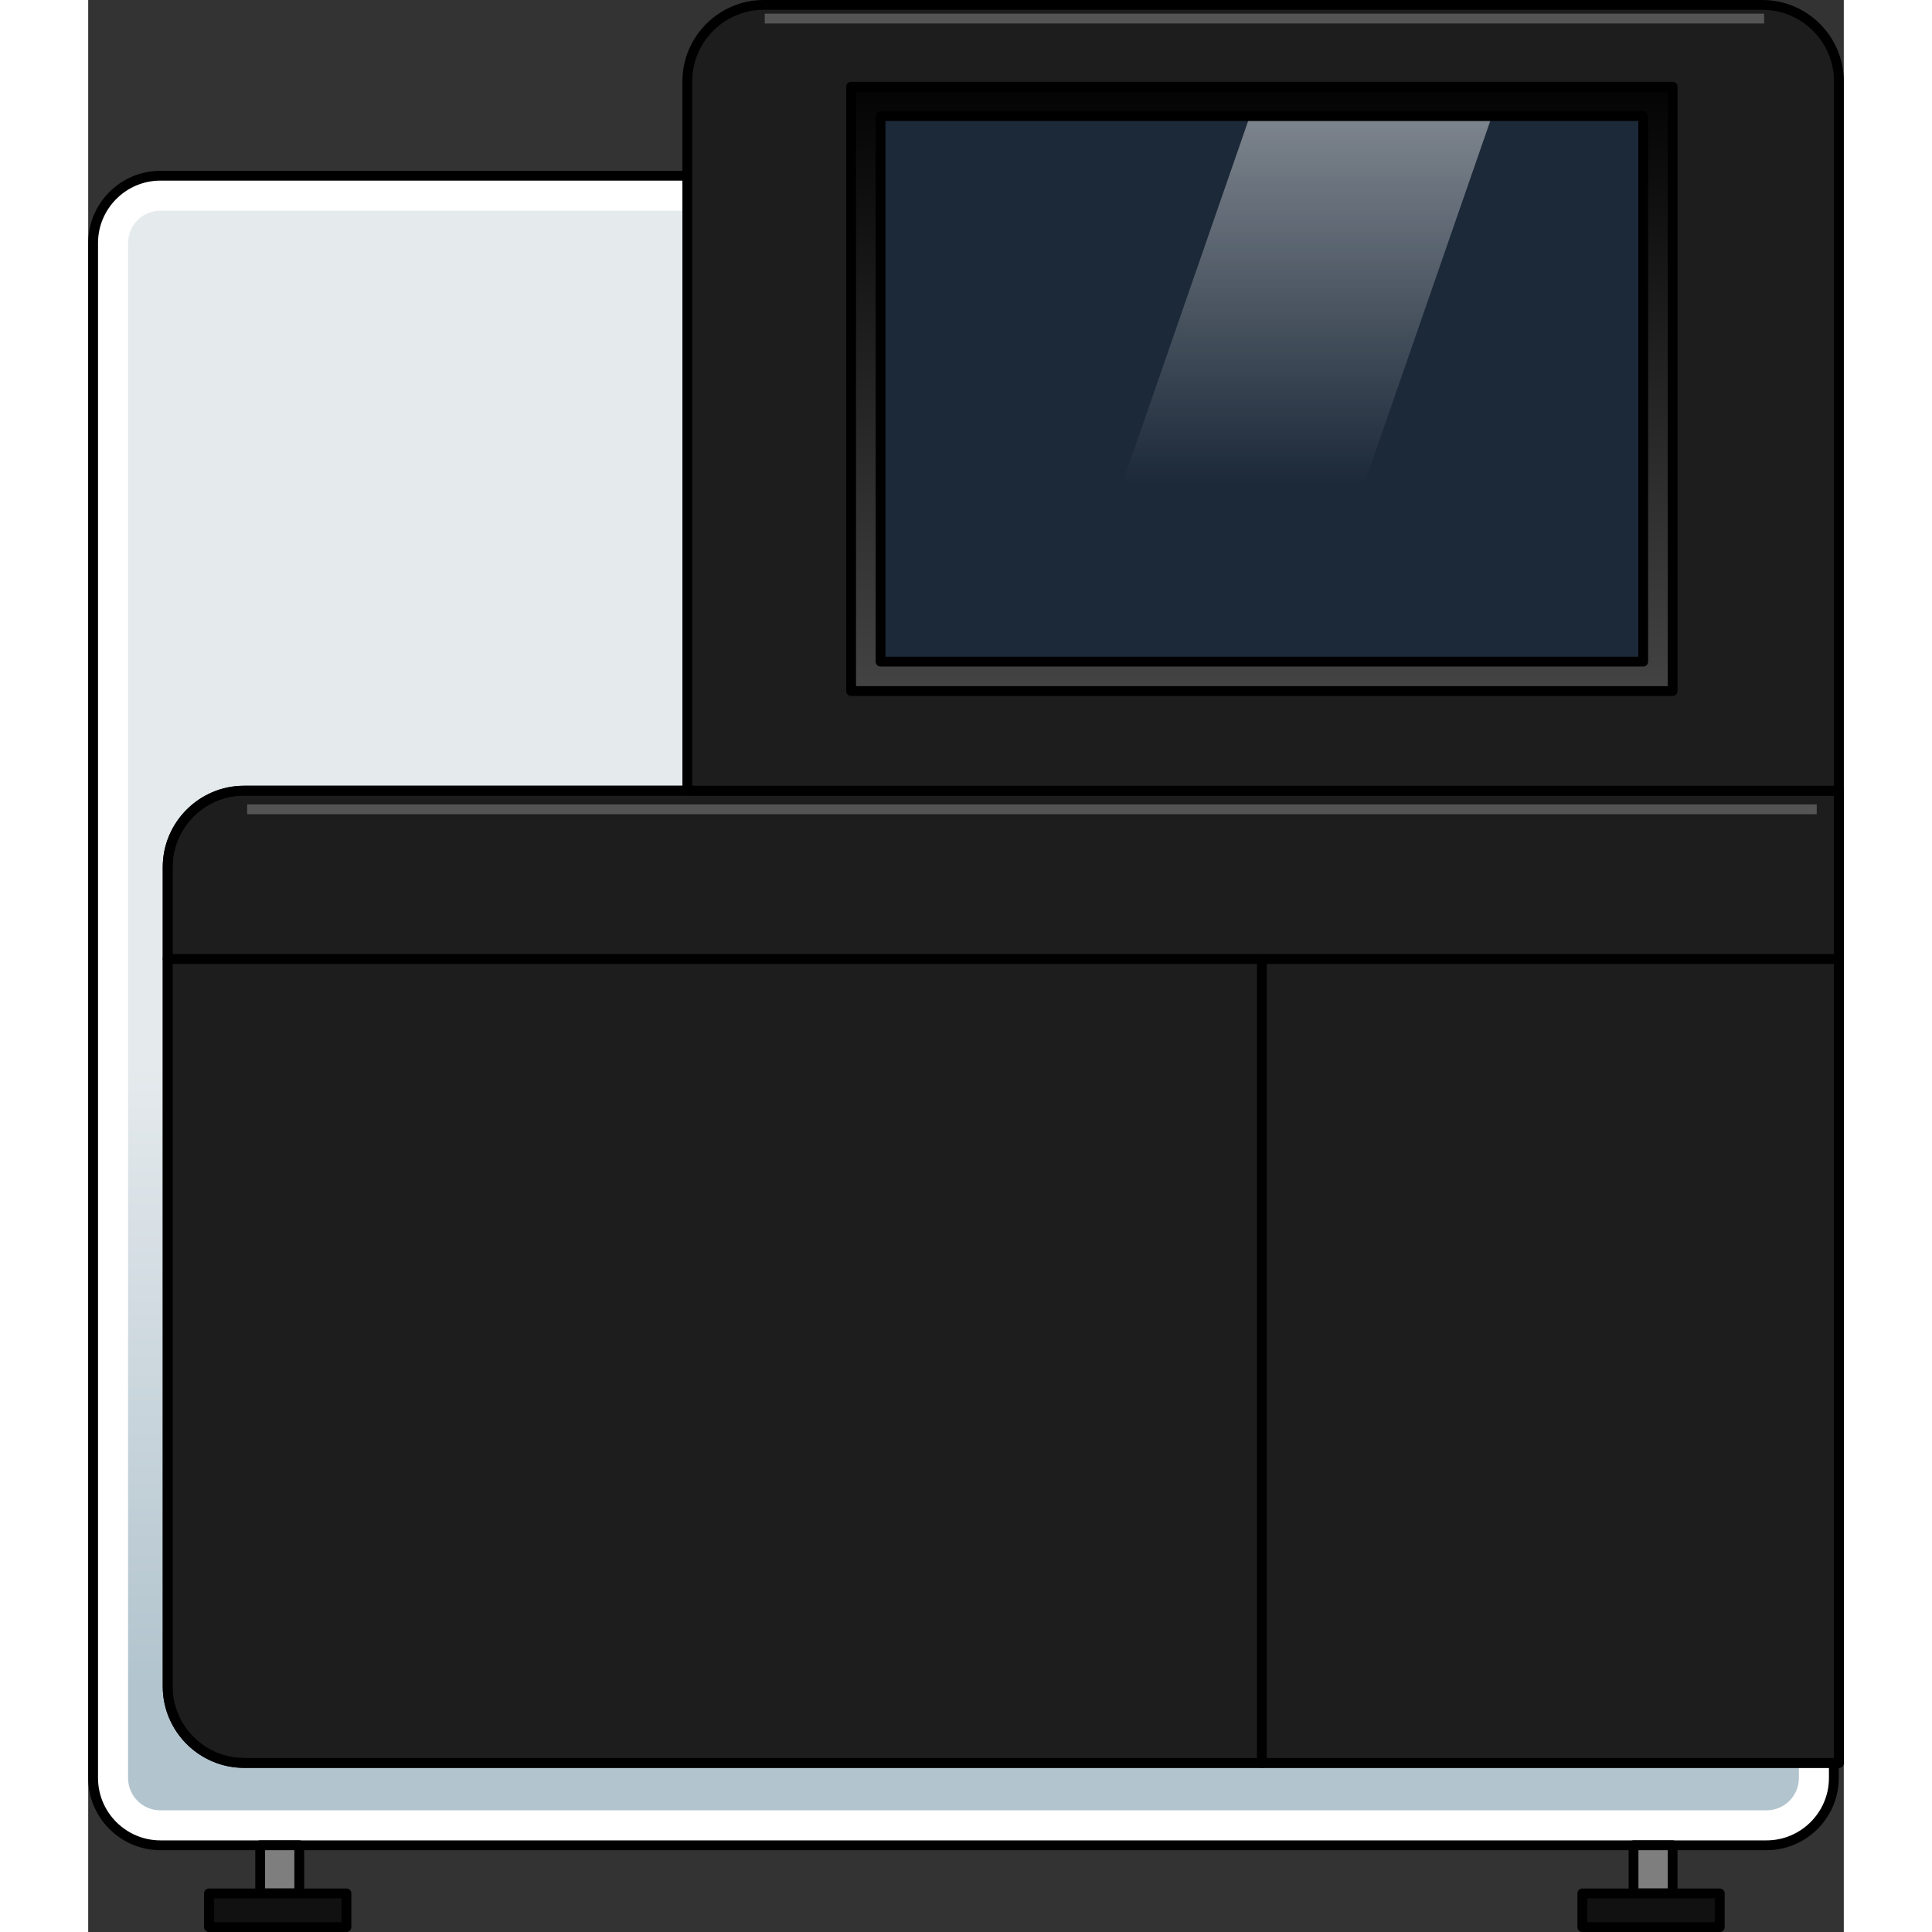 <?xml version="1.0" encoding="utf-8"?>
<!-- Created by: Science Figures, www.sciencefigures.org, Generator: Science Figures Editor -->
<!DOCTYPE svg PUBLIC "-//W3C//DTD SVG 1.1//EN" "http://www.w3.org/Graphics/SVG/1.1/DTD/svg11.dtd">
<svg version="1.1" id="Layer_1" xmlns="http://www.w3.org/2000/svg" xmlns:xlink="http://www.w3.org/1999/xlink" 
	 width="800px" height="800px" viewBox="0 0 178.923 196.902" enable-background="new 0 0 178.923 196.902"
	 xml:space="preserve">
<rect x="0" y="0" width="178.923" height="196.902" fill="#333333" stroke="none"/>
<g>
	<g>
		<g>
			<path fill="#FFFFFF" d="M177.908,181.213c0,3.768-3.084,6.851-6.854,6.851H7.353c-3.768,0-6.853-3.083-6.853-6.851V24.761
				c0-3.769,3.085-6.852,6.853-6.852h163.702c3.77,0,6.854,3.083,6.854,6.852V181.213z"/>
			<linearGradient id="SVGID_1_" gradientUnits="userSpaceOnUse" x1="89.204" y1="26.684" x2="89.204" y2="171.898">
				<stop  offset="0.564" style="stop-color:#E5EAED"/>
				<stop  offset="1" style="stop-color:#B2C4CE"/>
			</linearGradient>
			<path fill="url(#SVGID_1_)" d="M7.353,184.501c-1.813,0-3.29-1.476-3.29-3.288V24.761c0-1.814,1.477-3.289,3.29-3.289h163.702
				c1.814,0,3.291,1.475,3.291,3.289v156.452c0,1.813-1.477,3.288-3.291,3.288H7.353z"/>
			<path fill="none" stroke="#000000" stroke-linecap="round" stroke-linejoin="round" stroke-miterlimit="10" d="M177.908,181.213
				c0,3.768-3.084,6.851-6.854,6.851H7.353c-3.768,0-6.853-3.083-6.853-6.851V24.761c0-3.769,3.085-6.852,6.853-6.852h163.702
				c3.77,0,6.854,3.083,6.854,6.852V181.213z"/>
			<g>
				
					<rect x="17.527" y="188.063" fill="#7E7E7E" stroke="#000000" stroke-linecap="round" stroke-linejoin="round" stroke-miterlimit="10" width="3.984" height="4.905"/>
				
					<rect x="12.307" y="192.969" fill="#111111" stroke="#000000" stroke-linecap="round" stroke-linejoin="round" stroke-miterlimit="10" width="14.012" height="3.434"/>
			</g>
			<g>
				
					<rect x="157.494" y="188.063" fill="#7E7E7E" stroke="#000000" stroke-linecap="round" stroke-linejoin="round" stroke-miterlimit="10" width="3.984" height="4.905"/>
				
					<rect x="152.273" y="192.969" fill="#111111" stroke="#000000" stroke-linecap="round" stroke-linejoin="round" stroke-miterlimit="10" width="14.012" height="3.434"/>
			</g>
		</g>
		<path fill="#1D1D1D" stroke="#000000" stroke-linecap="round" stroke-linejoin="round" stroke-miterlimit="10" d="
			M178.423,179.673H15.881c-4.28,0-7.783-3.501-7.783-7.782V88.364c0-4.28,3.503-7.783,7.783-7.783h162.542V179.673z"/>
		<rect x="16.199" y="81.983" fill="#545454" width="159.967" height="1"/>
		<path fill="none" stroke="#000000" stroke-linecap="round" stroke-linejoin="round" stroke-miterlimit="10" d="M178.423,179.673
			H15.881c-4.28,0-7.783-3.501-7.783-7.782V88.364c0-4.28,3.503-7.783,7.783-7.783h162.542V179.673z"/>
		<path fill="#1D1D1D" stroke="#000000" stroke-linecap="round" stroke-linejoin="round" stroke-miterlimit="10" d="M61.058,80.581
			V8.283c0-4.28,3.501-7.783,7.782-7.783h101.8c4.281,0,7.783,3.503,7.783,7.783v72.298H61.058z"/>
		<rect x="68.949" y="1.391" fill="#545454" width="101.853" height="1"/>
		<linearGradient id="SVGID_2_" gradientUnits="userSpaceOnUse" x1="119.615" y1="70.322" x2="119.615" y2="8.983">
			<stop  offset="0" style="stop-color:#434343"/>
			<stop  offset="1" style="stop-color:#040404"/>
		</linearGradient>
		
			<rect x="77.752" y="8.836" fill="url(#SVGID_2_)" stroke="#000000" stroke-linecap="round" stroke-linejoin="round" stroke-miterlimit="10" width="83.726" height="61.595"/>
		<rect id="changecolor" x="80.752" y="11.836" fill="#1C2939" width="77.726" height="55.595"/>
		<linearGradient id="SVGID_3_" gradientUnits="userSpaceOnUse" x1="121.08" y1="69.061" x2="121.08" y2="-38.266">
			<stop  offset="0.184" style="stop-color:#FFFFFF;stop-opacity:0"/>
			<stop  offset="1" style="stop-color:#FFFFFF"/>
		</linearGradient>
		<polygon fill="url(#SVGID_3_)" points="123.722,67.568 99.05,67.568 118.437,11.699 143.109,11.699 		"/>
		
			<rect x="80.752" y="11.836" fill="none" stroke="#000000" stroke-linecap="round" stroke-linejoin="round" stroke-miterlimit="10" width="77.726" height="55.595"/>
	</g>
	
		<line fill="none" stroke="#000000" stroke-linecap="round" stroke-linejoin="round" stroke-miterlimit="10" x1="8.098" y1="97.74" x2="177.908" y2="97.74"/>
	
		<line fill="none" stroke="#000000" stroke-linecap="round" stroke-linejoin="round" stroke-miterlimit="10" x1="119.615" y1="97.74" x2="119.615" y2="179.673"/>
</g>
</svg>